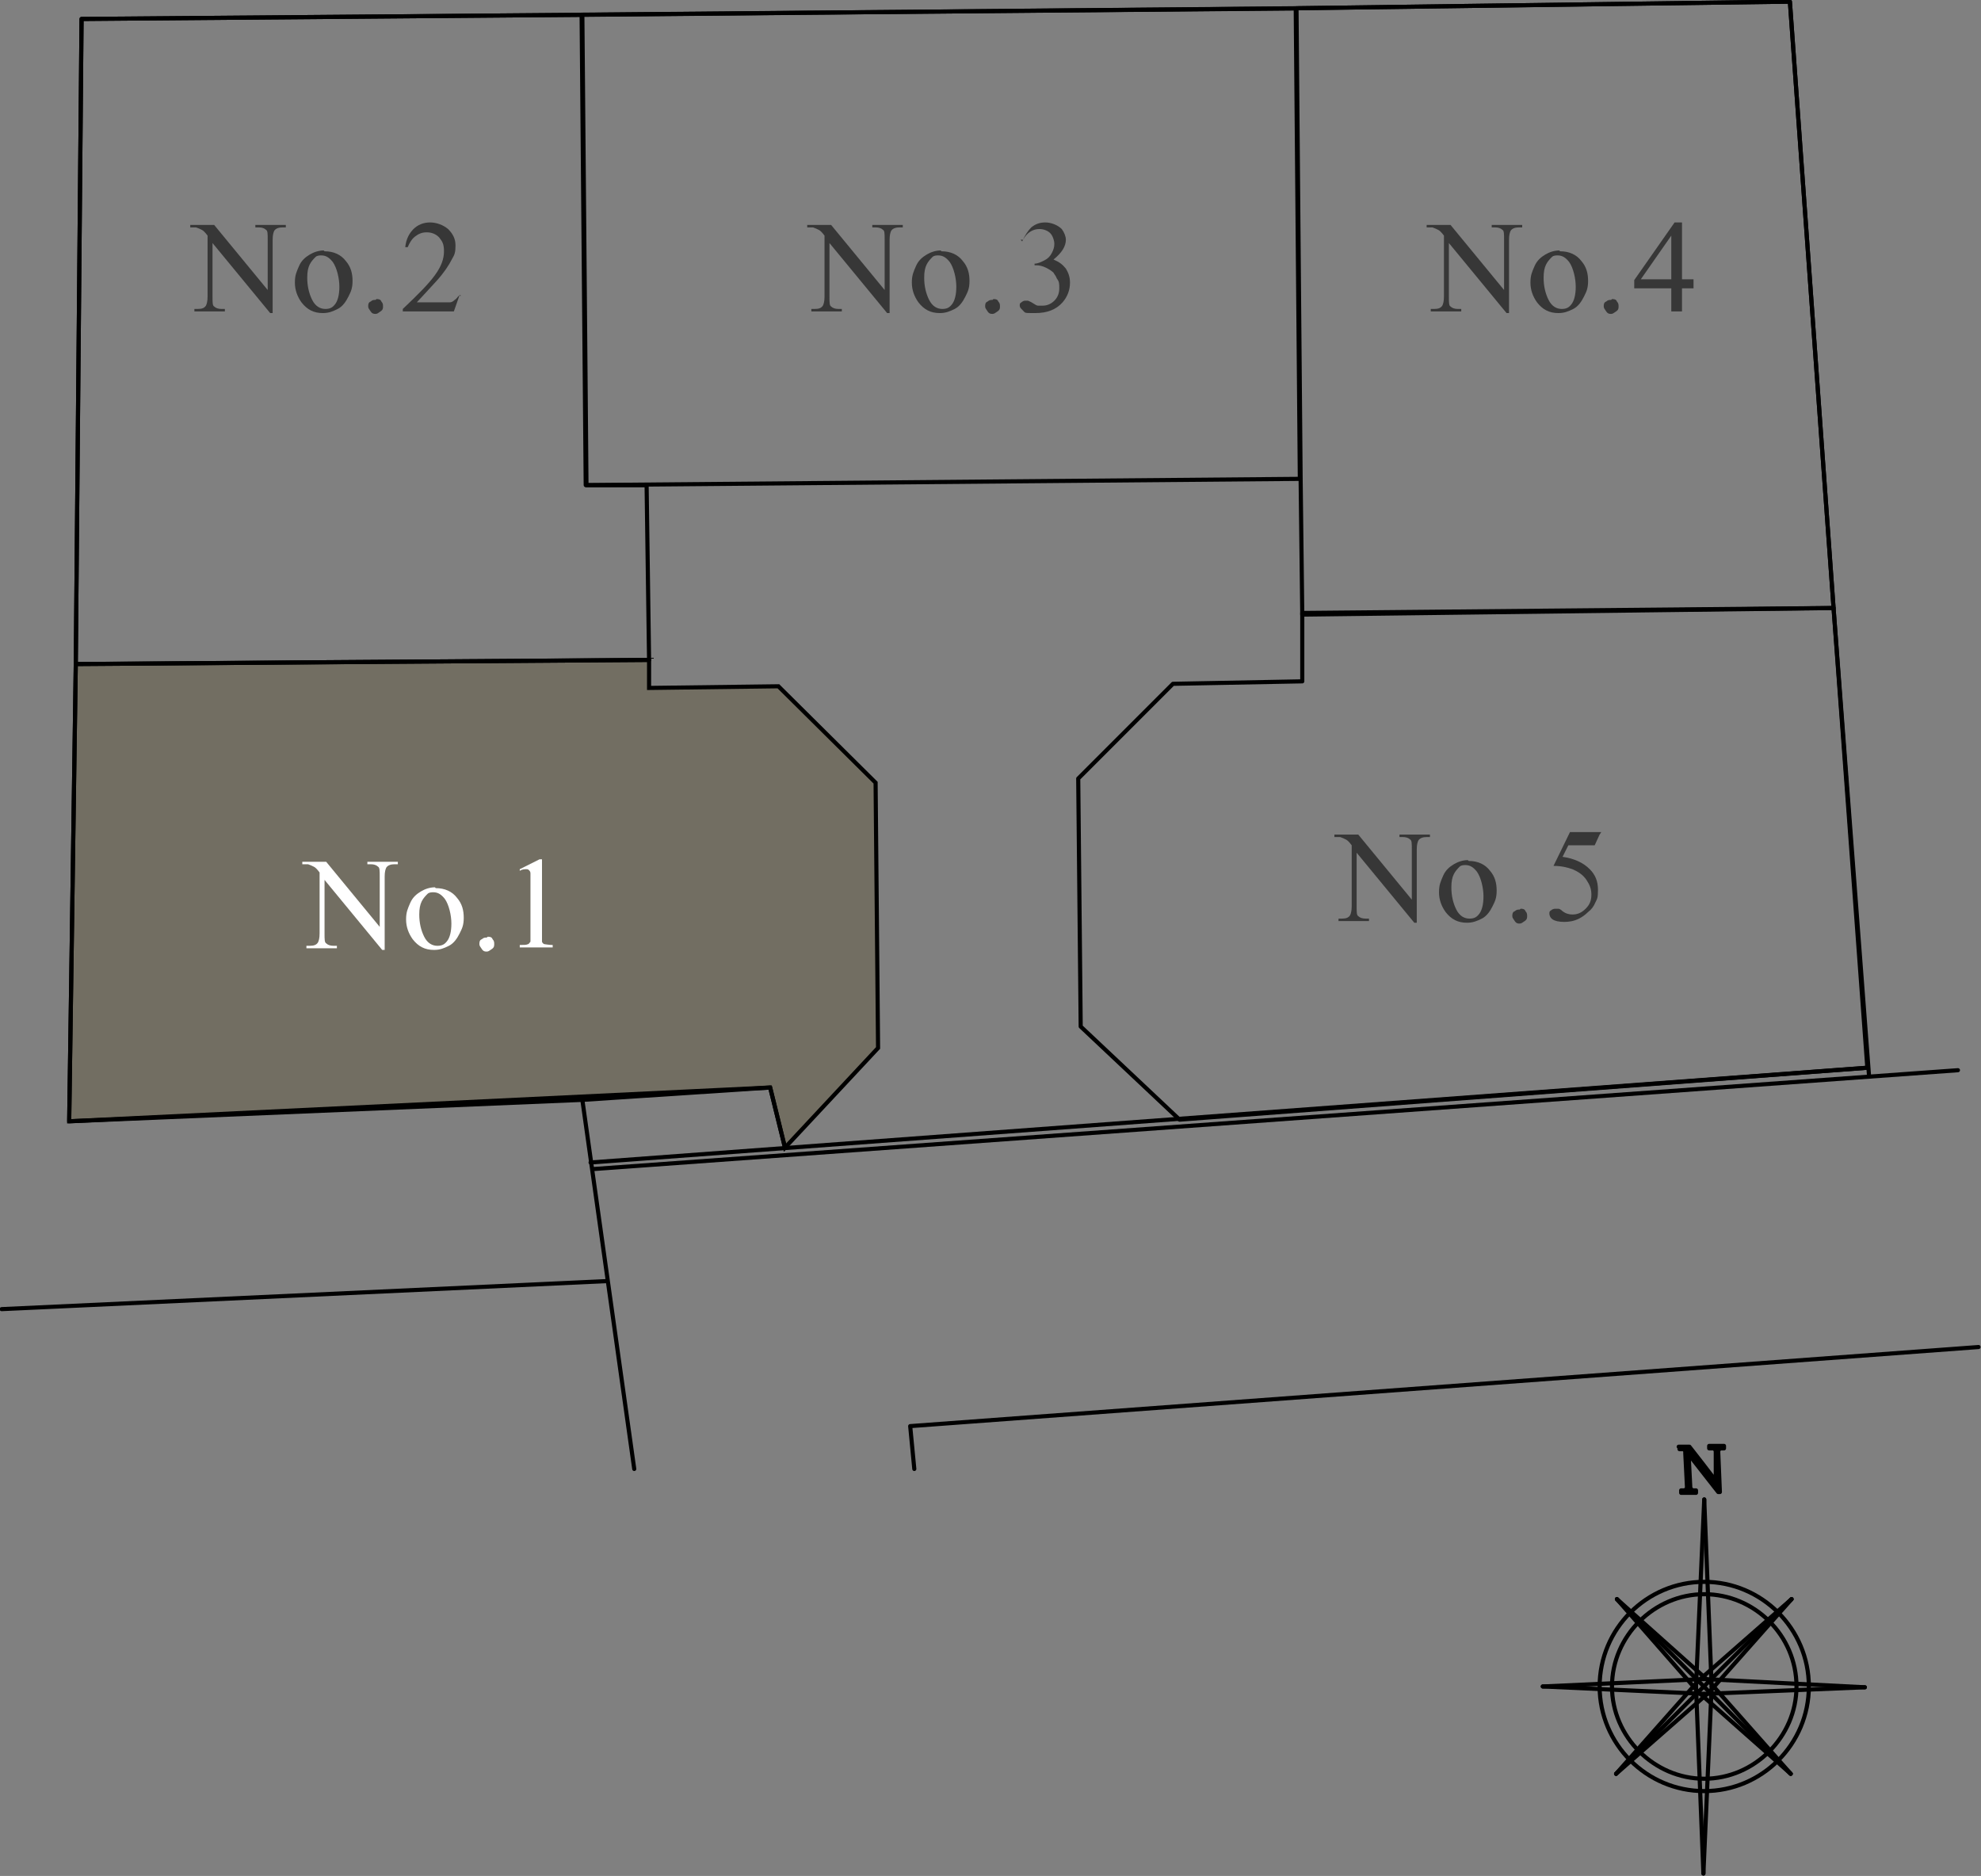 <?xml version="1.0" encoding="UTF-8"?>
<svg xmlns="http://www.w3.org/2000/svg" version="1.1" viewBox="0 0 240.5 227.7">
  <rect x="0" y="0" width="240.5" height="227.7" fill="#808080" stroke="none"/>
  <defs>
    <style>
      .cls-1 {
        fill: #373737;
      }

      .cls-2 {
        fill: #726e62;
        stroke-miterlimit: 10;
      }

      .cls-2, .cls-3, .cls-4 {
        stroke: #000;
      }

      .cls-2, .cls-4 {
        stroke-width: .5px;
      }

      .cls-5 {
        fill-rule: evenodd;
      }

      .cls-6 {
        fill: #fff;
      }

      .cls-3 {
        stroke-width: .5px;
      }

      .cls-3, .cls-4 {
        fill: none;
        stroke-linecap: round;
        stroke-linejoin: round;
      }
    </style>
  </defs>
  <!-- Generator: Adobe Illustrator 28.7.5, SVG Export Plug-In . SVG Version: 1.2.0 Build 176)  -->
  <g>
    <g id="_レイヤー_1">
      <g>
        <g>
          <path class="cls-1" d="M23.1,27.3h2.9l6.5,7.9v-6.1c0-.7,0-1.1-.2-1.2-.2-.2-.5-.3-.9-.3h-.4v-.3h3.7v.3h-.4c-.4,0-.8.1-1,.4-.1.2-.2.5-.2,1.1v8.9h-.3l-7-8.5v6.5c0,.7,0,1.1.2,1.2.2.2.5.3.9.3h.4v.3h-3.7v-.3h.4c.5,0,.8-.1,1-.4.1-.2.2-.5.2-1.1v-7.4c-.3-.4-.5-.6-.7-.7-.2-.1-.4-.2-.7-.3-.2,0-.4,0-.7,0v-.3Z"/>
          <path class="cls-1" d="M39.4,30.5c1.1,0,2,.4,2.6,1.2.6.7.8,1.5.8,2.4s-.2,1.3-.5,1.9-.7,1.2-1.3,1.5-1.1.5-1.8.5c-1.1,0-1.9-.4-2.6-1.3-.5-.7-.8-1.5-.8-2.4s.2-1.3.5-2,.8-1.1,1.3-1.4c.5-.3,1.1-.5,1.7-.5ZM39.1,31c-.3,0-.6,0-.8.2s-.5.5-.7.9c-.2.4-.3.9-.3,1.6,0,1,.2,1.9.6,2.7.4.8,1,1.1,1.6,1.1s.9-.2,1.2-.6c.3-.4.5-1.1.5-2.1s-.3-2.3-.8-3c-.4-.5-.8-.8-1.4-.8Z"/>
          <path class="cls-1" d="M45.7,36.3c.2,0,.5,0,.6.3.2.2.2.4.2.6s0,.4-.3.6-.4.3-.6.3-.4,0-.6-.3-.3-.4-.3-.6,0-.5.3-.6c.2-.2.4-.2.6-.2Z"/>
          <path class="cls-1" d="M55.8,35.8l-.7,2h-6.2v-.3c1.8-1.7,3.1-3,3.9-4.1s1.1-2,1.1-2.9-.2-1.2-.6-1.7c-.4-.4-.9-.6-1.5-.6s-1,.2-1.4.5-.7.8-.9,1.3h-.3c.1-1,.5-1.7,1-2.2s1.2-.8,2-.8,1.6.3,2.2.8c.6.6.9,1.2.9,2s-.1,1.1-.4,1.6c-.4.8-1,1.7-1.9,2.7-1.3,1.4-2.1,2.3-2.4,2.6h2.8c.6,0,1,0,1.2,0,.2,0,.4-.1.6-.3.2-.1.3-.3.5-.5h.3Z"/>
        </g>
        <g>
          <path class="cls-1" d="M98,27.3h2.9l6.5,7.9v-6.1c0-.7,0-1.1-.2-1.2-.2-.2-.5-.3-.9-.3h-.4v-.3h3.7v.3h-.4c-.4,0-.8.1-1,.4-.1.2-.2.5-.2,1.1v8.9h-.3l-7-8.5v6.5c0,.7,0,1.1.2,1.2.2.2.5.3.9.3h.4v.3h-3.7v-.3h.4c.5,0,.8-.1,1-.4.1-.2.2-.5.2-1.1v-7.4c-.3-.4-.5-.6-.7-.7-.2-.1-.4-.2-.7-.3-.2,0-.4,0-.7,0v-.3Z"/>
          <path class="cls-1" d="M114.3,30.5c1.1,0,2,.4,2.6,1.2.6.7.8,1.5.8,2.4s-.2,1.3-.5,1.9-.7,1.2-1.3,1.5-1.1.5-1.8.5c-1.1,0-1.9-.4-2.6-1.3-.5-.7-.8-1.5-.8-2.4s.2-1.3.5-2,.8-1.1,1.3-1.4c.5-.3,1.1-.5,1.7-.5ZM114,31c-.3,0-.6,0-.8.2s-.5.5-.7.9c-.2.4-.3.9-.3,1.6,0,1,.2,1.9.6,2.7.4.8,1,1.1,1.6,1.1s.9-.2,1.2-.6c.3-.4.5-1.1.5-2.1s-.3-2.3-.8-3c-.4-.5-.8-.8-1.4-.8Z"/>
          <path class="cls-1" d="M120.6,36.3c.2,0,.5,0,.6.3.2.2.2.4.2.6s0,.4-.3.6-.4.3-.6.3-.4,0-.6-.3-.3-.4-.3-.6,0-.5.3-.6c.2-.2.4-.2.6-.2Z"/>
          <path class="cls-1" d="M124.1,29.3c.3-.7.7-1.3,1.1-1.7.5-.4,1-.6,1.7-.6s1.5.3,2,.8c.3.4.5.9.5,1.3,0,.8-.5,1.6-1.5,2.4.7.3,1.1.6,1.5,1.1.3.5.5,1,.5,1.7,0,.9-.3,1.7-.9,2.4-.8.9-1.9,1.3-3.3,1.3s-1.2,0-1.5-.3-.4-.4-.4-.6,0-.3.2-.4c.1-.1.3-.2.4-.2s.3,0,.4,0c0,0,.3.1.6.3s.5.3.6.3c.2,0,.4,0,.6,0,.5,0,1-.2,1.4-.6.4-.4.6-.9.6-1.5s0-.8-.3-1.2c-.1-.3-.3-.5-.4-.7-.2-.2-.5-.4-.9-.6-.4-.2-.8-.3-1.2-.3h-.2v-.2c.4,0,.8-.2,1.2-.4.4-.2.7-.5.9-.9s.3-.7.3-1.1-.2-1-.5-1.3c-.3-.3-.8-.5-1.3-.5-.8,0-1.5.4-2,1.3h-.3Z"/>
        </g>
        <g>
          <path class="cls-1" d="M173.2,27.3h2.9l6.5,7.9v-6.1c0-.7,0-1.1-.2-1.2-.2-.2-.5-.3-.9-.3h-.4v-.3h3.7v.3h-.4c-.4,0-.8.1-1,.4-.1.2-.2.5-.2,1.1v8.9h-.3l-7-8.5v6.5c0,.7,0,1.1.2,1.2.2.2.5.3.9.3h.4v.3h-3.7v-.3h.4c.5,0,.8-.1,1-.4.1-.2.2-.5.2-1.1v-7.4c-.3-.4-.5-.6-.7-.7-.2-.1-.4-.2-.7-.3-.2,0-.4,0-.7,0v-.3Z"/>
          <path class="cls-1" d="M189.4,30.5c1.1,0,2,.4,2.6,1.2.6.7.8,1.5.8,2.4s-.2,1.3-.5,1.9-.7,1.2-1.3,1.5-1.1.5-1.8.5c-1.1,0-1.9-.4-2.6-1.3-.5-.7-.8-1.5-.8-2.4s.2-1.3.5-2,.8-1.1,1.3-1.4c.5-.3,1.1-.5,1.7-.5ZM189.2,31c-.3,0-.6,0-.8.2s-.5.5-.7.9c-.2.4-.3.9-.3,1.6,0,1,.2,1.9.6,2.7.4.8,1,1.1,1.6,1.1s.9-.2,1.2-.6c.3-.4.5-1.1.5-2.1s-.3-2.3-.8-3c-.4-.5-.8-.8-1.4-.8Z"/>
          <path class="cls-1" d="M195.7,36.3c.2,0,.5,0,.6.3.2.2.2.4.2.6s0,.4-.3.6-.4.3-.6.3-.4,0-.6-.3-.3-.4-.3-.6,0-.5.3-.6c.2-.2.4-.2.6-.2Z"/>
          <path class="cls-1" d="M205.6,33.9v1.1h-1.4v2.8h-1.3v-2.8h-4.5v-1l4.9-7h.9v6.9h1.4ZM202.9,33.9v-5.3l-3.7,5.3h3.7Z"/>
        </g>
        <g>
          <path class="cls-1" d="M162,101.3h2.9l6.5,7.9v-6.1c0-.7,0-1.1-.2-1.2-.2-.2-.5-.3-.9-.3h-.4v-.3h3.7v.3h-.4c-.4,0-.8.1-1,.4-.1.2-.2.5-.2,1.1v8.9h-.3l-7-8.5v6.5c0,.7,0,1.1.2,1.2.2.2.5.3.9.3h.4v.3h-3.7v-.3h.4c.5,0,.8-.1,1-.4.1-.2.2-.5.2-1.1v-7.4c-.3-.4-.5-.6-.7-.7-.2-.1-.4-.2-.7-.3-.2,0-.4,0-.7,0v-.3Z"/>
          <path class="cls-1" d="M178.3,104.5c1.1,0,2,.4,2.6,1.2.6.7.8,1.5.8,2.4s-.2,1.3-.5,1.9-.7,1.2-1.3,1.5-1.1.5-1.8.5c-1.1,0-1.9-.4-2.6-1.3-.5-.7-.8-1.5-.8-2.4s.2-1.3.5-2,.8-1.1,1.3-1.4c.5-.3,1.1-.5,1.7-.5ZM178,105c-.3,0-.6,0-.8.2s-.5.5-.7.9c-.2.4-.3.9-.3,1.6,0,1,.2,1.9.6,2.7.4.8,1,1.1,1.6,1.1s.9-.2,1.2-.6c.3-.4.5-1.1.5-2.1s-.3-2.3-.8-3c-.4-.5-.8-.8-1.4-.8Z"/>
          <path class="cls-1" d="M184.6,110.3c.2,0,.5,0,.6.3.2.2.2.4.2.6s0,.4-.3.6-.4.3-.6.3-.4,0-.6-.3-.3-.4-.3-.6,0-.5.3-.6c.2-.2.4-.2.6-.2Z"/>
          <path class="cls-1" d="M194.2,101.3l-.6,1.3h-3.2l-.7,1.4c1.4.2,2.5.7,3.3,1.5.7.7,1,1.5,1,2.5s-.1,1.1-.3,1.5c-.2.5-.5.9-.9,1.2-.3.3-.7.6-1.1.8-.6.3-1.2.4-1.8.4s-1.1-.1-1.4-.3-.4-.5-.4-.7,0-.3.2-.4c.1-.1.3-.2.5-.2s.3,0,.4,0c.1,0,.3.1.5.3.4.3.8.4,1.2.4.6,0,1.1-.2,1.6-.7s.7-1,.7-1.7-.2-1.2-.6-1.8-1-1-1.7-1.3c-.6-.2-1.3-.4-2.3-.4l2-4.1h3.8Z"/>
        </g>
        <g>
          <polygon class="cls-2" points="93.5 132 8.4 136.1 9.2 80.6 78.8 80.1 78.8 83.5 94.5 83.3 106.3 95 106.6 127.2 95.3 139.3 93.5 132"/>
          <polyline class="cls-4" points="240.2 163.5 110.5 173.1 111 178.3"/>
          <line class="cls-4" x1="237.7" y1="129.9" x2="72" y2="141.9"/>
          <line class="cls-4" x1="71.7" y1="141.1" x2="226.7" y2="129.6"/>
          <polyline class="cls-4" points="226.9 130.5 222.6 73.8 217.3 .2 157.4 1 70.7 1.8 9.9 2.3 9.2 80.6 8.4 136.1 70.7 133.5 93.5 132 95.3 139.3"/>
          <line class="cls-4" x1="70.7" y1="133.5" x2="77" y2="178.3"/>
          <line class="cls-4" x1=".2" y1="158.9" x2="73.6" y2="155.5"/>
          <polygon class="cls-4" points="222.6 73.8 158.1 74.4 158.1 82.7 142.4 83 130.9 94.5 131.2 124.6 143.2 135.9 226.7 129.6 222.6 73.8"/>
          <polygon class="cls-4" points="157.4 1 157.9 58.1 158.1 74.6 222.6 73.8 217.3 .2 157.4 1"/>
          <rect class="cls-4" x="70.9" y="1.4" width="86.7" height="57.1" transform="translate(-.3 1) rotate(-.5)"/>
          <polygon class="cls-4" points="78.8 80.1 9.2 80.6 9.9 2.3 70.7 1.8 71.2 58.9 78.5 58.9 78.8 80.1"/>
        </g>
        <g>
          <path class="cls-3" d="M219.6,204.7c0-7-5.7-12.7-12.7-12.7s-12.7,5.7-12.7,12.7,5.7,12.7,12.7,12.7,12.7-5.7,12.7-12.7"/>
          <path class="cls-3" d="M218.1,204.7c0-6.2-5.1-11.2-11.2-11.2s-11.2,5.1-11.2,11.2,5.1,11.2,11.2,11.2,11.2-5.1,11.2-11.2"/>
          <line class="cls-3" x1="196.3" y1="194.1" x2="217.4" y2="215.3"/>
          <line class="cls-3" x1="217.4" y1="215.3" x2="207.5" y2="204.1"/>
          <line class="cls-3" x1="207.5" y1="204.1" x2="196.3" y2="194.1"/>
          <line class="cls-3" x1="196.3" y1="194.1" x2="206.2" y2="205.4"/>
          <line class="cls-3" x1="206.2" y1="205.4" x2="217.4" y2="215.3"/>
          <line class="cls-3" x1="196.2" y1="215.3" x2="217.5" y2="194.1"/>
          <line class="cls-3" x1="206.2" y1="204" x2="217.5" y2="194.1"/>
          <line class="cls-3" x1="217.5" y1="194.1" x2="207.5" y2="205.4"/>
          <line class="cls-3" x1="207.5" y1="205.4" x2="196.2" y2="215.3"/>
          <line class="cls-3" x1="196.2" y1="215.3" x2="206.2" y2="204"/>
          <line class="cls-3" x1="187.3" y1="204.7" x2="206.9" y2="205.6"/>
          <line class="cls-3" x1="206.9" y1="205.6" x2="226.4" y2="204.8"/>
          <line class="cls-3" x1="226.4" y1="204.8" x2="206.9" y2="203.8"/>
          <line class="cls-3" x1="206.9" y1="203.8" x2="187.3" y2="204.7"/>
          <line class="cls-3" x1="206.9" y1="182" x2="205.9" y2="204.7"/>
          <line class="cls-3" x1="205.9" y1="204.7" x2="206.8" y2="227.4"/>
          <line class="cls-3" x1="206.8" y1="227.4" x2="207.8" y2="204.7"/>
          <line class="cls-3" x1="207.8" y1="204.7" x2="206.9" y2="182"/>
          <path class="cls-5" d="M203.9,175.6v.3s.2,0,.2,0c0,0,.1,0,.2,0,0,0,.2,0,.2.1,0,0,.1.1.1.2,0,0,0,.1,0,.2,0,0,0,0,0,0l.2,4c0,0,0,.2,0,.2,0,.1-.1.2-.3.3,0,0-.1,0-.2,0h-.2s0,.3,0,.3h1.8c0,0,0-.3,0-.3h-.2c0,0-.2,0-.2,0-.1,0-.2-.2-.3-.3,0,0,0-.1,0-.2l-.2-3.9,3.6,4.6h.2s-.2-4.8-.2-4.8c0,0,0-.2,0-.2,0-.1.1-.2.3-.3,0,0,.1,0,.2,0h.2s0-.3,0-.3h-1.8c0,0,0,.3,0,.3h.3c0,0,.1,0,.2,0,.1,0,.2.1.3.3,0,0,0,.1,0,.2v3.5c.1,0-3.2-4.2-3.2-4.2h-1.3"/>
          <path class="cls-3" d="M203.9,175.6v.3s.2,0,.2,0c0,0,.1,0,.2,0,0,0,.2,0,.2.1,0,0,.1.1.1.2,0,0,0,.1,0,.2,0,0,0,0,0,0l.2,4c0,0,0,.2,0,.2,0,.1-.1.2-.3.3,0,0-.1,0-.2,0h-.2s0,.3,0,.3h1.8c0,0,0-.3,0-.3h-.2c0,0-.2,0-.2,0-.1,0-.2-.2-.3-.3,0,0,0-.1,0-.2l-.2-3.9,3.6,4.6h.2s-.2-4.8-.2-4.8c0,0,0-.2,0-.2,0-.1.1-.2.3-.3,0,0,.1,0,.2,0h.2s0-.3,0-.3h-1.8c0,0,0,.3,0,.3h.3c0,0,.1,0,.2,0,.1,0,.2.1.3.3,0,0,0,.1,0,.2v3.5c.1,0-3.2-4.2-3.2-4.2h-1.3"/>
        </g>
        <g>
          <path class="cls-6" d="M36.7,104.6h2.9l6.5,7.9v-6.1c0-.7,0-1.1-.2-1.2-.2-.2-.5-.3-.9-.3h-.4v-.3h3.7v.3h-.4c-.4,0-.8.1-1,.4-.1.2-.2.5-.2,1.1v8.9h-.3l-7-8.5v6.5c0,.7,0,1.1.2,1.2.2.2.5.3.9.3h.4v.3h-3.7v-.3h.4c.5,0,.8-.1,1-.4.1-.2.2-.5.2-1.1v-7.4c-.3-.4-.5-.6-.7-.7-.2-.1-.4-.2-.7-.3-.2,0-.4,0-.7,0v-.3Z"/>
          <path class="cls-6" d="M52.9,107.8c1.1,0,2,.4,2.6,1.2.6.7.8,1.5.8,2.4s-.2,1.3-.5,1.9-.7,1.2-1.3,1.5-1.1.5-1.8.5c-1.1,0-1.9-.4-2.6-1.3-.5-.7-.8-1.5-.8-2.4s.2-1.3.5-2,.8-1.1,1.3-1.4c.5-.3,1.1-.5,1.7-.5ZM52.7,108.3c-.3,0-.6,0-.8.2s-.5.5-.7.9c-.2.4-.3.9-.3,1.6,0,1,.2,1.9.6,2.7.4.8,1,1.1,1.6,1.1s.9-.2,1.2-.6c.3-.4.5-1.1.5-2.1s-.3-2.3-.8-3c-.4-.5-.8-.8-1.4-.8Z"/>
          <path class="cls-6" d="M59.2,113.7c.2,0,.5,0,.6.3.2.2.2.4.2.6s0,.4-.3.6-.4.3-.6.3-.4,0-.6-.3-.3-.4-.3-.6,0-.5.3-.6c.2-.2.4-.2.6-.2Z"/>
          <path class="cls-6" d="M62.9,105.6l2.6-1.3h.3v8.9c0,.6,0,1,0,1.1,0,.1.2.3.3.3s.5.1,1,.1v.3h-4v-.3c.5,0,.8,0,1-.1.1,0,.2-.2.3-.3,0-.1,0-.5,0-1.1v-5.7c0-.8,0-1.3,0-1.5,0-.2-.1-.3-.2-.4s-.2-.1-.3-.1c-.2,0-.5,0-.8.2v-.2Z"/>
        </g>
      </g>
    </g>
  </g>
</svg>